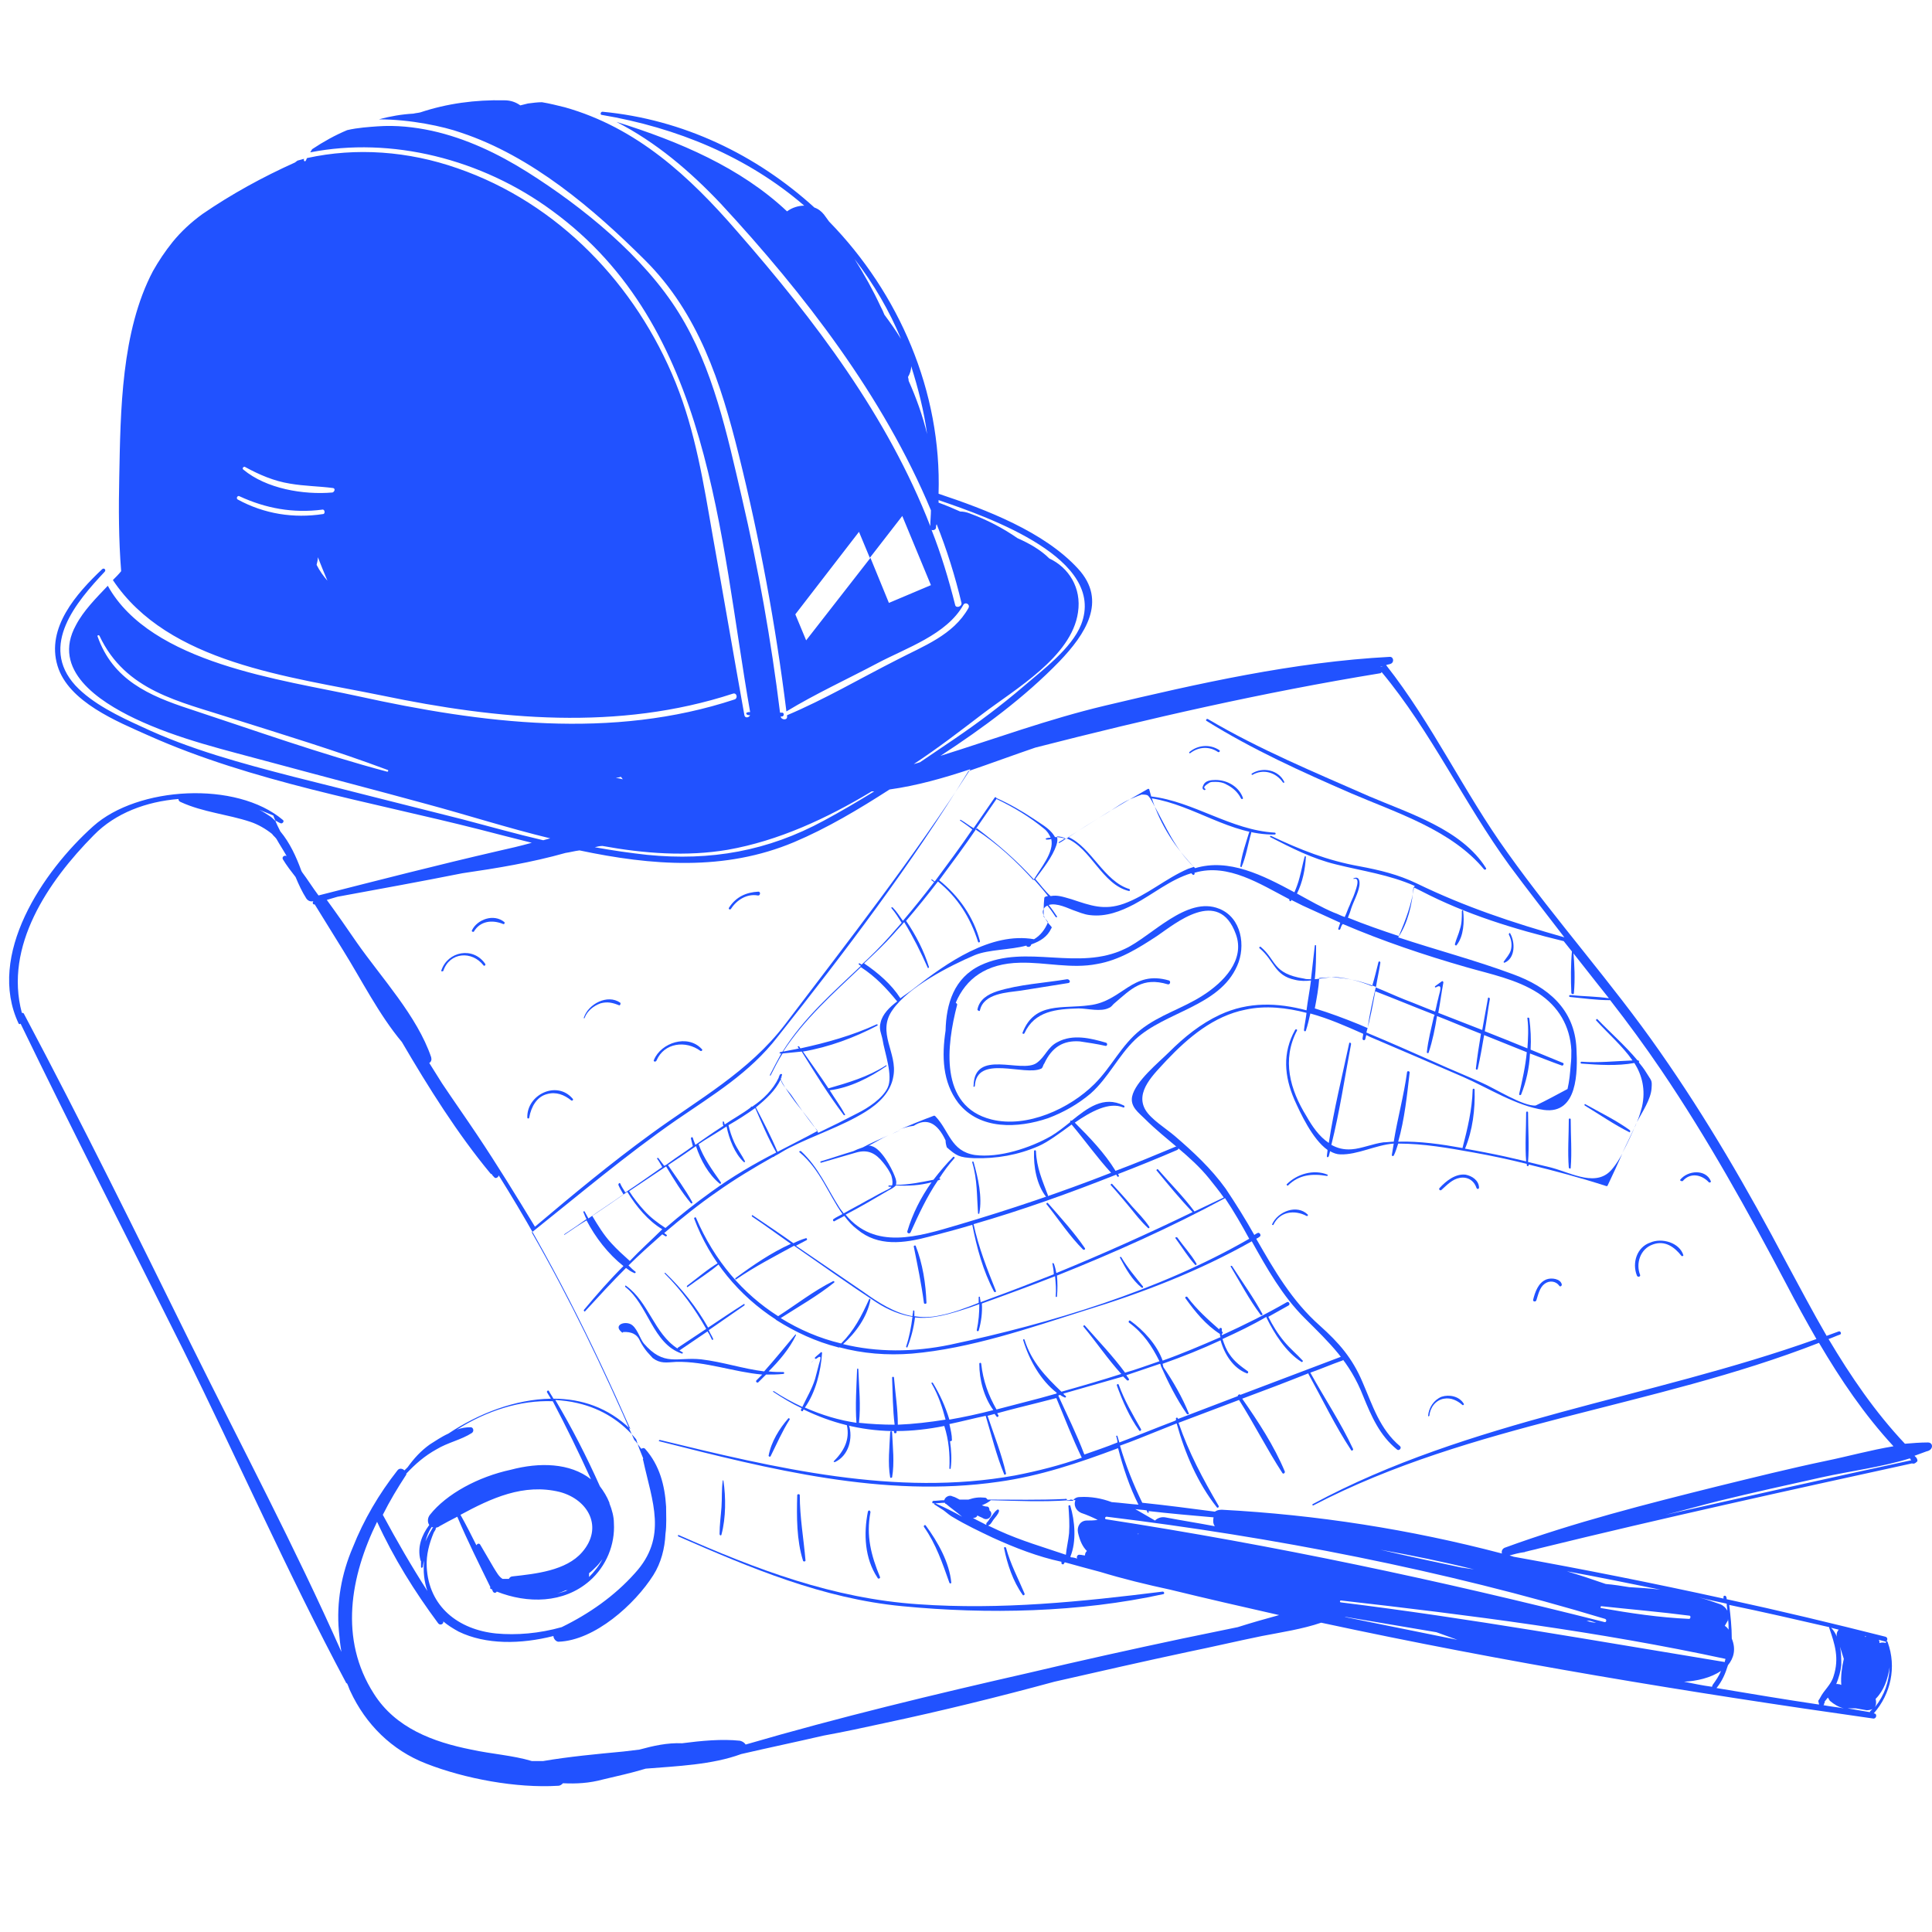 <svg width="370" height="370" viewBox="0 0 370 370" fill="none" xmlns="http://www.w3.org/2000/svg">
<g clip-path="url(#clip0_13390_37415)">
<path d="M262.284 152.531C251.799 147.913 241.192 143.538 231.317 137.705C231.073 137.583 230.829 137.948 231.073 138.069C239.851 143.538 249.239 147.792 258.748 151.924C267.526 155.691 278.011 158.973 284.229 166.507C284.351 166.629 284.717 166.507 284.595 166.264C279.962 158.851 269.965 155.813 262.284 152.531Z" fill="#2152FF"/>
<path d="M183.525 211.23C187.67 216.456 194.985 216.092 200.715 214.147C203.641 213.053 206.446 211.473 208.884 209.407C212.298 206.369 214.126 202.237 217.418 199.077C223.148 193.73 233.511 192.758 236.925 184.98C238.632 181.212 237.778 175.743 233.511 174.042C227.293 171.49 220.466 179.389 215.468 181.698C206.446 186.073 196.57 180.726 187.792 184.858C182.672 187.289 181.209 192.271 181.087 197.376C180.355 202.237 180.477 207.22 183.525 211.23ZM195.351 184.372C200.228 184.25 205.226 185.587 210.103 184.615C214.37 183.886 218.028 181.577 221.563 179.268C224.977 176.959 233.389 169.788 236.681 178.903C238.51 183.886 234.243 188.139 230.463 190.57C226.562 193.122 222.051 194.337 218.394 197.254C214.736 200.171 212.907 204.303 209.615 207.584C204.861 212.324 196.692 216.092 189.865 214.39C179.746 211.838 181.331 200.049 183.281 192.515C183.403 192.271 183.159 192.15 183.037 192.028C184.988 187.41 188.889 184.493 195.351 184.372Z" fill="#2152FF"/>
<path d="M161.336 232.498C160.726 232.862 160.117 233.105 159.629 233.47C159.385 233.592 159.629 234.078 159.873 233.835C160.483 233.47 161.092 233.227 161.702 232.862C162.433 233.835 163.165 234.685 164.14 235.415C168.163 238.817 173.162 238.088 177.795 236.873C180.599 236.144 183.403 235.415 186.207 234.564C187.061 238.939 188.28 243.436 190.352 247.325C190.474 247.568 190.84 247.446 190.718 247.203C189.011 242.949 187.426 238.939 186.451 234.442C195.717 231.769 204.861 228.487 213.761 224.963C213.882 225.084 213.882 225.206 214.004 225.327C214.126 225.449 214.37 225.327 214.248 225.084C214.248 224.963 214.126 224.963 214.126 224.841C217.906 223.383 221.807 221.803 225.465 220.223C225.952 219.98 225.587 219.372 225.099 219.616C221.319 221.195 217.54 222.775 213.639 224.234C211.566 220.831 208.64 217.793 205.836 214.997C209.006 212.81 212.419 210.987 215.102 212.081C215.345 212.202 215.467 211.838 215.224 211.716C211.322 209.772 208.274 212.202 205.226 214.633C205.104 214.511 204.861 214.633 204.982 214.876C203.763 215.848 202.544 216.82 201.325 217.549C197.302 219.859 191.328 221.803 186.695 221.195C182.062 220.466 181.818 216.577 179.136 213.782C179.014 213.661 178.892 213.661 178.892 213.661C176.576 214.511 174.259 215.483 171.943 216.456C173.04 215.97 174.015 215.727 174.991 215.605C177.429 214.025 179.502 214.997 181.087 218.4C181.087 218.886 181.209 219.372 181.331 219.737C183.159 221.317 183.647 221.682 186.573 221.803C190.84 221.925 194.985 221.195 198.887 219.494C200.593 218.765 202.91 217.063 205.226 215.362C207.787 218.4 210.103 221.682 212.785 224.598C203.154 228.366 193.4 231.647 183.525 234.564C175.722 236.873 167.554 239.425 161.946 232.619C164.75 231.161 167.432 229.581 170.114 228.001C170.846 227.637 171.211 227.394 171.577 227.029C173.894 227.15 176.21 227.029 178.405 226.421C176.332 229.338 174.747 232.498 173.772 235.779C173.65 236.144 174.137 236.387 174.381 236.022C175.966 232.498 177.551 229.095 179.624 226.057C179.746 226.057 179.868 225.935 179.989 225.935C180.111 225.814 180.111 225.692 179.868 225.692C180.721 224.355 181.696 223.018 182.794 221.803C182.915 221.682 182.672 221.438 182.55 221.56C181.209 222.897 179.989 224.355 178.77 225.935C176.332 226.421 174.015 226.907 171.577 226.907C171.699 226.543 171.699 226.057 171.333 225.206C170.724 223.626 168.773 219.98 166.944 219.494C166.7 219.372 166.457 219.372 166.213 219.494C167.432 218.886 168.773 218.036 170.114 217.428C168.529 218.157 166.822 218.886 165.237 219.737C164.506 219.98 163.896 220.223 163.409 220.466C161.336 221.074 159.263 221.803 157.191 222.411C157.069 222.411 157.069 222.775 157.313 222.654C159.507 222.046 161.824 221.317 164.018 220.709C166.213 220.102 167.676 220.831 169.139 222.654C169.748 223.383 170.48 224.477 170.724 225.206C170.968 226.057 170.968 226.664 170.846 227.029C170.602 227.029 170.358 227.029 170.236 227.029C170.114 227.029 170.114 227.272 170.236 227.272C170.358 227.272 170.602 227.272 170.724 227.272C170.358 227.758 169.748 227.88 168.895 228.366C167.92 228.852 166.944 229.46 165.969 229.946C164.506 230.796 163.043 231.526 161.58 232.376C161.336 232.012 161.092 231.769 160.848 231.404C158.41 227.637 156.825 223.626 153.411 220.466C153.168 220.345 152.924 220.588 153.168 220.709C157.069 223.991 158.654 228.73 161.336 232.498Z" fill="#2152FF"/>
<path d="M172.796 307.605C189.133 309.185 206.689 308.82 222.782 305.296C223.026 305.296 223.026 304.81 222.661 304.81C207.055 306.754 191.693 308.334 175.966 307.24C159.507 306.146 144.877 300.556 130.003 293.993C129.881 293.872 129.759 294.115 129.881 294.236C143.78 300.313 157.557 306.146 172.796 307.605Z" fill="#2152FF"/>
<path d="M280.693 224.964C278.743 224.72 276.914 226.179 275.695 227.516C275.451 227.759 275.816 228.123 276.06 227.88C277.158 226.908 278.133 225.814 279.596 225.571C281.059 225.328 282.278 226.057 282.766 227.516C282.888 227.759 283.132 227.759 283.253 227.516C283.253 226.057 281.912 225.207 280.693 224.964Z" fill="#2152FF"/>
<path d="M296.177 245.016C294.592 245.623 293.982 247.446 293.617 248.905C293.495 249.269 294.104 249.391 294.226 249.026C294.592 247.932 294.836 246.596 295.811 245.866C296.786 245.137 298.006 245.38 298.615 246.231C298.737 246.474 299.103 246.353 299.103 245.988C298.859 244.894 297.152 244.651 296.177 245.016Z" fill="#2152FF"/>
<path d="M313.489 244.286C313.611 244.651 314.22 244.53 314.099 244.165C313.245 241.977 314.099 239.182 316.537 238.331C318.853 237.481 320.682 238.818 322.023 240.519C322.145 240.641 322.389 240.519 322.389 240.397C321.657 237.967 318.244 236.995 316.049 237.967C313.489 238.818 312.514 241.856 313.489 244.286Z" fill="#2152FF"/>
<path d="M322.267 226.178C323.73 224.477 325.925 224.963 327.266 226.421C327.388 226.543 327.753 226.421 327.632 226.178C326.656 223.869 323.242 224.112 321.779 225.935C321.658 226.057 322.023 226.3 322.267 226.178Z" fill="#2152FF"/>
<path d="M186.695 207.949C187.061 201.872 196.204 206.126 199.374 204.668C199.74 204.546 199.74 203.938 199.984 203.695C201.447 200.536 203.641 199.199 206.811 199.442C208.396 199.685 210.103 199.928 211.688 200.293C212.054 200.414 212.176 199.806 211.81 199.685C208.884 198.834 205.47 197.983 202.544 199.563C200.593 200.536 200.228 202.359 198.521 203.574C195.595 205.64 186.573 200.779 186.451 207.949C186.329 208.192 186.695 208.192 186.695 207.949Z" fill="#2152FF"/>
<path d="M195.839 197.741C195.717 197.984 196.083 198.105 196.204 197.862C198.155 193.609 202.3 193.244 206.567 193.122C208.274 193.122 210.835 193.852 212.42 193.001C212.785 192.879 213.029 192.515 213.273 192.272C216.687 189.355 218.759 187.046 223.636 188.504C224.124 188.626 224.245 187.897 223.88 187.775C216.809 185.709 214.98 191.786 208.64 192.515C203.52 193.244 198.155 191.786 195.839 197.741Z" fill="#2152FF"/>
<path d="M187.67 193.487C188.402 190.205 192.913 190.084 195.473 189.719C198.521 189.233 201.569 188.747 204.617 188.261C205.105 188.139 204.861 187.532 204.373 187.532C199.984 188.261 195.229 188.504 190.962 189.841C189.133 190.448 187.548 191.421 187.183 193.365C187.305 193.608 187.67 193.73 187.67 193.487Z" fill="#2152FF"/>
<path d="M130.613 259.235C130.735 259.235 130.857 258.992 130.735 258.992C130.491 258.871 130.369 258.749 130.125 258.627C131.954 257.412 133.661 256.197 135.49 254.982C135.855 255.468 136.099 256.075 136.343 256.561C136.465 256.683 136.587 256.561 136.587 256.44C136.343 255.832 135.977 255.346 135.733 254.738C138.05 253.159 140.244 251.579 142.561 249.999C142.683 249.877 142.561 249.634 142.439 249.756C140.123 251.214 137.806 252.794 135.612 254.252C133.417 250.363 130.613 246.839 127.443 243.801C127.321 243.679 127.199 243.801 127.321 243.922C130.491 247.082 133.051 250.606 135.246 254.495C133.417 255.711 131.588 256.926 129.76 258.141C129.76 258.141 129.76 258.141 129.76 258.263C125.249 255.346 124.273 249.391 119.884 246.231C119.762 246.11 119.64 246.353 119.762 246.474C124.151 249.877 125.005 257.412 130.613 259.235Z" fill="#2152FF"/>
<path d="M131.71 246.474C133.661 245.016 135.855 243.679 137.684 242.099C137.806 241.978 137.684 241.856 137.562 241.856C135.49 243.071 133.539 244.773 131.588 246.231C131.466 246.353 131.588 246.596 131.71 246.474Z" fill="#2152FF"/>
<path d="M119.274 255.103C120.981 254.981 122.079 255.589 122.566 256.804C122.932 257.533 123.42 258.263 123.907 258.87C124.151 259.113 124.761 259.842 125.005 260.086C126.468 261.179 127.565 260.936 129.516 260.815C135.124 260.693 140.488 262.759 145.974 263.245C145.609 263.61 145.243 263.975 144.877 264.339C144.633 264.582 144.999 264.947 145.243 264.704C145.731 264.218 146.218 263.732 146.706 263.245C147.803 263.245 148.9 263.245 149.998 263.124C150.242 263.124 150.242 262.759 149.998 262.759C149.022 262.759 148.169 262.759 147.194 262.638C149.266 260.572 151.217 258.263 152.436 255.71C152.436 255.589 152.314 255.467 152.314 255.589C150.363 257.898 148.413 260.329 146.34 262.638C142.317 262.152 138.416 260.815 134.27 260.329C129.637 259.843 127.199 261.787 123.298 257.29C122.566 256.44 121.957 254.009 120.616 253.523C119.274 253.037 117.568 253.887 119.031 255.103C119.274 255.346 119.396 255.103 119.274 255.103Z" fill="#2152FF"/>
<path d="M155.972 260.45C156.094 260.328 155.972 260.328 155.972 260.45C155.728 260.571 155.606 260.815 155.362 260.936C155.606 260.693 155.85 260.571 155.972 260.45Z" fill="#2152FF"/>
<path d="M241.436 251.822C241.558 251.944 241.802 251.822 241.802 251.701C240.095 248.541 237.9 245.503 235.95 242.464C235.828 242.343 235.584 242.464 235.706 242.586C237.534 245.624 239.241 248.905 241.436 251.822Z" fill="#2152FF"/>
<path d="M214.248 265.19C214.126 264.947 213.882 265.068 213.882 265.311C214.98 268.35 216.321 271.388 218.15 273.94C218.271 274.183 218.637 273.94 218.515 273.697C216.93 270.902 215.345 268.228 214.248 265.19Z" fill="#2152FF"/>
<path d="M159.873 280.016C162.555 278.801 163.409 275.398 162.555 272.846C162.433 272.603 162.189 272.725 162.189 272.968C162.799 275.763 161.58 277.95 159.629 279.895C159.629 279.895 159.751 280.016 159.873 280.016Z" fill="#2152FF"/>
<path d="M147.559 278.923C148.779 276.492 149.754 274.183 151.217 271.874C151.339 271.753 151.095 271.51 150.973 271.631C149.266 273.576 147.681 276.128 147.194 278.801C147.194 278.923 147.437 279.045 147.559 278.923Z" fill="#2152FF"/>
<path d="M138.172 293.872C139.025 290.712 139.025 286.701 138.538 283.542C138.538 283.42 138.416 283.542 138.416 283.542C138.172 285.243 138.294 286.945 138.172 288.646C138.05 290.347 137.806 292.049 137.806 293.75C137.806 294.115 138.172 294.115 138.172 293.872Z" fill="#2152FF"/>
<path d="M154.265 298.854C153.899 294.601 153.168 290.59 153.168 286.337C153.168 286.094 152.68 286.094 152.68 286.337C152.558 290.469 152.558 294.965 153.777 298.854C153.777 299.097 154.265 299.097 154.265 298.854Z" fill="#2152FF"/>
<path d="M168.529 302.014C166.822 297.882 165.847 294.114 166.701 289.617C166.701 289.253 166.335 289.131 166.213 289.496C165.359 293.75 165.603 298.489 168.042 302.135C168.164 302.5 168.651 302.257 168.529 302.014Z" fill="#2152FF"/>
<path d="M181.818 303.108C181.94 303.351 182.184 303.23 182.184 303.108C181.818 299.219 179.624 295.33 177.307 292.17C177.185 291.927 176.82 292.17 176.942 292.413C179.258 295.695 180.477 299.341 181.818 303.108Z" fill="#2152FF"/>
<path d="M196.204 305.174C194.985 302.257 193.522 299.583 192.669 296.424C192.547 296.181 192.181 296.302 192.303 296.545C192.913 299.583 194.01 302.865 195.839 305.417C195.961 305.66 196.326 305.417 196.204 305.174Z" fill="#2152FF"/>
<path d="M218.637 246.596C218.759 246.717 219.003 246.596 218.881 246.353C217.418 244.53 215.955 242.828 214.736 240.762C214.614 240.641 214.37 240.762 214.492 240.884C215.589 242.95 216.809 245.138 218.637 246.596Z" fill="#2152FF"/>
<path d="M228.878 242.221C229 242.343 229.244 242.221 229.122 241.978C228.147 240.277 226.684 238.697 225.465 236.995C225.343 236.874 224.977 236.995 225.099 237.117C226.44 238.94 227.537 240.763 228.878 242.221Z" fill="#2152FF"/>
<path d="M174.991 238.697C175.722 242.343 176.454 245.867 176.942 249.513C176.942 249.756 177.429 249.756 177.429 249.513C177.307 245.867 176.698 241.978 175.357 238.575C175.235 238.454 174.991 238.575 174.991 238.697Z" fill="#2152FF"/>
<path d="M200.715 230.433C200.593 230.19 200.228 230.554 200.472 230.676C202.788 233.593 204.861 236.752 207.421 239.305C207.543 239.426 207.909 239.305 207.787 239.062C205.714 236.023 203.154 233.228 200.715 230.433Z" fill="#2152FF"/>
<path d="M216.808 231.041C215.589 229.582 214.37 228.245 213.029 226.787C212.907 226.544 212.541 226.908 212.785 227.03C214.004 228.367 215.102 229.704 216.321 231.162C217.418 232.499 218.515 233.957 219.856 235.173C219.978 235.294 220.222 235.173 220.1 234.929C219.125 233.471 217.906 232.256 216.808 231.041Z" fill="#2152FF"/>
<path d="M170.724 217.185C171.333 216.942 171.821 216.699 172.431 216.456C171.821 216.699 171.211 216.942 170.724 217.185Z" fill="#2152FF"/>
<path d="M200.715 228.974C199.618 226.057 198.521 223.627 198.399 220.467C198.399 220.224 198.033 220.224 198.033 220.467C197.911 223.383 198.521 226.908 200.35 229.217C200.472 229.339 200.715 229.095 200.715 228.974Z" fill="#2152FF"/>
<path d="M187.548 232.377C188.158 229.217 187.305 225.571 186.451 222.533C186.451 222.411 186.085 222.411 186.207 222.654C187.183 225.935 187.061 228.974 187.305 232.377C187.305 232.498 187.548 232.498 187.548 232.377Z" fill="#2152FF"/>
<path d="M313.245 215.484C312.392 217.307 311.538 219.008 310.685 220.831C311.66 219.008 312.636 216.942 313.367 215.119C313.367 215.241 313.245 215.362 313.245 215.484Z" fill="#2152FF"/>
<path d="M282.156 220.71C285.57 221.318 288.984 222.047 292.397 222.898C292.397 223.019 292.397 223.019 292.397 223.141C292.397 223.384 292.763 223.384 292.763 223.141V223.019C297.762 224.235 302.76 225.572 307.637 227.151C307.759 227.151 307.881 227.151 307.881 227.03C308.856 224.964 309.832 222.898 310.685 220.953C310.075 222.047 309.466 223.019 308.856 223.749C305.93 227.516 301.175 224.721 297.152 223.627C295.689 223.262 294.104 222.898 292.641 222.533C292.885 219.373 292.641 216.214 292.641 213.054C292.641 212.811 292.275 212.811 292.275 213.054C292.275 216.092 292.032 219.373 292.275 222.412C289.715 221.804 287.033 221.196 284.473 220.71C283.254 220.467 281.912 220.224 280.571 219.981C282.034 216.457 282.522 212.446 282.4 208.679C282.4 208.436 282.034 208.436 282.034 208.679C281.912 212.568 281.059 216.092 280.084 219.86C276.06 219.13 271.915 218.523 267.77 218.644C268.989 214.391 269.477 209.651 269.965 205.397C269.965 205.154 269.599 205.033 269.477 205.276C268.867 209.773 267.648 214.148 266.917 218.644C266.307 218.644 265.575 218.766 264.966 218.766C263.015 219.009 260.699 219.981 258.87 220.103C257.285 220.224 256.066 219.86 254.969 219.252C256.554 212.932 257.529 206.37 258.748 199.929C258.748 199.685 258.382 199.564 258.382 199.807C257.041 206.127 255.456 212.446 254.481 218.887C252.652 217.672 251.311 215.728 250.214 213.783C247.044 208.679 245.459 202.967 248.385 197.376C248.507 197.133 248.141 197.012 248.019 197.255C245.581 201.63 245.947 206.127 247.897 210.623C248.995 213.054 251.311 218.158 254.237 220.224C254.237 220.589 254.115 221.075 254.115 221.439C254.115 221.683 254.359 221.683 254.481 221.439C254.603 221.075 254.603 220.832 254.725 220.467C255.334 220.832 256.066 221.075 256.676 221.075C259.967 221.196 263.503 219.252 266.917 219.009C266.795 219.738 266.673 220.467 266.551 221.196C266.551 221.44 266.795 221.439 266.917 221.318C267.282 220.589 267.526 219.738 267.77 219.009C272.647 219.009 277.401 219.86 282.156 220.71Z" fill="#2152FF"/>
<path d="M315.196 205.275C314.83 204.667 314.343 204.059 313.855 203.452C313.977 203.33 313.855 203.087 313.733 203.087H313.611C311.295 200.292 308.247 197.618 305.93 195.188C305.808 195.066 305.564 195.309 305.686 195.431C308.003 197.983 310.807 200.414 312.636 203.087C309.344 203.209 306.174 203.573 302.882 203.33C302.638 203.33 302.638 203.695 302.882 203.695C306.174 203.938 309.71 204.181 313.001 203.573C314.464 205.882 315.196 208.678 314.464 211.959C314.221 212.81 313.977 213.782 313.489 214.876C314.464 213.053 316.171 210.501 316.293 208.435C316.415 206.733 316.293 207.098 315.196 205.275Z" fill="#2152FF"/>
<path d="M300.81 223.627C301.053 220.588 300.81 217.55 300.81 214.39C300.81 214.147 300.444 214.147 300.444 214.39C300.444 217.428 300.2 220.588 300.444 223.627C300.566 223.87 300.81 223.87 300.81 223.627Z" fill="#2152FF"/>
<path d="M312.148 216.456C309.466 214.512 306.418 213.053 303.614 211.473C303.492 211.352 303.37 211.595 303.492 211.716C306.296 213.418 309.1 215.362 312.026 216.821C312.148 216.942 312.27 216.699 312.148 216.456Z" fill="#2152FF"/>
<path d="M239.241 159.337C238.632 161.403 237.778 163.712 237.534 165.9C237.534 166.021 237.778 166.143 237.778 166.021C238.632 164.077 238.997 161.646 239.607 159.58C239.729 159.215 239.363 159.094 239.241 159.337Z" fill="#2152FF"/>
<path d="M279.962 174.528C279.962 175.744 279.962 176.837 279.596 177.931C279.352 178.903 278.865 179.876 278.621 180.848C278.621 180.97 278.865 181.213 278.986 180.969C280.328 179.268 280.449 176.473 280.206 174.407C280.206 174.285 279.962 174.285 279.962 174.528Z" fill="#2152FF"/>
<path d="M288.984 179.025C289.471 179.997 289.593 180.97 289.349 181.942C289.106 182.793 288.496 183.4 288.008 184.129C287.886 184.251 288.008 184.373 288.13 184.373C290.203 183.522 290.203 180.484 289.228 178.782C289.228 178.539 288.862 178.782 288.984 179.025Z" fill="#2152FF"/>
<path d="M301.419 190.205C301.663 187.531 301.541 184.736 301.297 182.062C301.297 181.941 301.053 181.941 301.053 182.062C300.81 184.736 300.81 187.531 300.932 190.205C301.053 190.448 301.419 190.448 301.419 190.205Z" fill="#2152FF"/>
<path d="M243.63 234.443C243.508 234.564 243.874 234.686 243.874 234.564C245.093 232.012 247.897 231.648 250.214 232.863C250.336 232.984 250.58 232.741 250.458 232.62C248.385 230.554 244.728 232.012 243.63 234.443Z" fill="#2152FF"/>
<path d="M104.766 209.529C106.473 209.042 108.058 209.65 109.399 210.744C109.643 210.865 109.887 210.622 109.643 210.379C106.595 206.855 100.865 209.65 100.987 214.025C100.987 214.268 101.353 214.268 101.353 214.025C101.718 211.959 102.816 210.015 104.766 209.529Z" fill="#2152FF"/>
<path d="M125.736 203.087C127.199 199.684 131.344 199.198 134.149 201.264C134.392 201.386 134.636 201.021 134.392 200.9C131.71 197.983 126.59 199.684 125.249 202.966C125.005 203.33 125.614 203.452 125.736 203.087Z" fill="#2152FF"/>
<path d="M111.96 194.945C112.447 193.609 113.666 192.636 115.008 192.15C116.349 191.786 117.324 192.029 118.543 192.515C118.787 192.636 118.909 192.15 118.787 192.029C116.349 190.327 112.691 192.272 111.838 194.824C111.716 195.067 111.96 195.067 111.96 194.945Z" fill="#2152FF"/>
<path d="M140.001 174.042C141.098 172.34 143.048 171.125 145.121 171.49C145.609 171.611 145.731 170.761 145.243 170.761C142.927 170.882 140.976 171.733 139.635 173.799C139.391 174.163 139.879 174.285 140.001 174.042Z" fill="#2152FF"/>
<path d="M246.435 226.786C246.313 226.908 246.556 227.151 246.678 227.029C248.751 224.963 251.311 224.72 254.115 225.206C254.237 225.206 254.359 225.085 254.237 224.963C251.555 223.869 248.385 224.842 246.435 226.786Z" fill="#2152FF"/>
<path d="M276.06 267.499C274.597 268.106 273.622 269.565 273.5 271.145C273.5 271.266 273.622 271.266 273.744 271.145C273.866 269.565 274.963 268.106 276.548 267.863C277.889 267.62 279.108 268.228 280.084 269.079C280.206 269.2 280.449 268.957 280.327 268.836C279.474 267.377 277.523 267.013 276.06 267.499Z" fill="#2152FF"/>
<path d="M232.78 149.372C231.926 149.372 230.829 149.493 230.463 150.344C230.219 150.83 230.219 151.195 230.707 151.316C230.829 151.316 230.951 151.073 230.829 151.073C230.097 150.708 231.56 149.979 231.682 149.858C231.926 149.736 232.414 149.736 232.78 149.736C233.511 149.736 234.243 149.858 234.852 150.222C236.071 150.83 237.047 151.681 237.656 152.896C237.778 153.139 238.144 153.018 238.022 152.774C237.291 150.708 235.096 149.372 232.78 149.372Z" fill="#2152FF"/>
<path d="M239.729 148.156C239.607 148.277 239.729 148.399 239.851 148.399C241.923 147.183 244.362 147.913 245.703 149.857C245.825 149.979 246.069 149.857 245.947 149.735C244.849 147.426 241.802 146.819 239.729 148.156Z" fill="#2152FF"/>
<path d="M233.267 144.024C233.511 144.146 233.755 143.781 233.511 143.66C231.682 142.444 229.366 142.687 227.781 144.024C227.659 144.146 227.781 144.267 227.903 144.267C229.61 142.93 231.682 142.93 233.267 144.024Z" fill="#2152FF"/>
<path d="M84.528 185.83C84.406 186.073 84.772 186.073 84.894 185.951C86.113 182.306 90.38 182.062 92.575 184.858C92.697 185.101 93.062 184.858 92.94 184.615C90.624 181.212 85.747 182.184 84.528 185.83Z" fill="#2152FF"/>
<path d="M90.38 178.174C90.258 178.417 90.624 178.538 90.746 178.417C91.965 176.351 94.281 176.108 96.354 176.958C96.598 177.08 96.72 176.715 96.598 176.594C94.525 174.892 91.356 176.108 90.38 178.174Z" fill="#2152FF"/>
<path d="M369.205 276.249C367.742 276.249 366.279 276.371 364.816 276.492C359.086 270.416 354.453 263.61 350.186 256.44C350.918 256.196 351.649 255.832 352.381 255.589C352.746 255.467 352.503 254.86 352.137 254.981C351.405 255.224 350.552 255.589 349.82 255.832C347.138 251.214 344.578 246.352 342.018 241.613C334.703 227.758 326.9 214.268 317.878 201.386C308.734 188.261 298.006 176.351 288.74 163.347C280.328 151.68 274.354 138.676 265.454 127.374C265.697 127.252 266.063 127.252 266.307 127.131C267.039 126.888 266.917 125.794 266.185 125.794C247.776 126.766 229.488 130.898 211.566 135.152C200.837 137.704 190.596 141.471 180.111 144.753C188.28 139.405 196.205 133.572 202.91 126.645C207.787 121.54 212.176 115.099 206.446 108.901C199.984 101.852 188.889 97.599 179.746 94.56C180.355 74.994 172.187 56.157 158.776 42.424C158.41 41.938 158.166 41.573 157.801 41.087C157.313 40.479 156.703 39.993 155.972 39.75C144.877 29.663 130.857 22.857 115.373 21.399C115.007 21.399 114.886 22.006 115.251 22.006C129.638 24.437 143.17 30.027 154.021 39.385C152.924 39.385 151.705 39.75 150.729 40.479C141.829 32.093 130.125 27.111 118.055 23.343C125.614 27.232 132.076 32.701 138.05 39.021C154.021 56.278 169.139 75.845 178.283 97.72C178.283 98.692 178.161 99.786 178.161 100.758C169.992 79.734 156.094 61.382 141.22 44.368C132.076 33.795 121.957 24.437 108.18 20.548C106.717 20.183 105.254 19.819 103.791 19.576C102.938 19.576 102.084 19.697 101.109 19.819C100.621 19.94 100.134 20.062 99.646 20.183C98.793 19.576 97.817 19.211 96.598 19.211C90.99 19.09 85.625 19.819 80.505 21.52C80.017 21.642 79.651 21.642 79.164 21.763C76.969 21.885 74.775 22.25 72.58 22.857C78.554 22.857 84.894 24.194 88.308 25.409C101.84 29.906 113.666 39.993 123.542 49.837C133.783 60.046 138.05 73.293 141.464 87.025C145.487 103.189 148.535 119.596 150.607 136.245C156.216 132.843 162.311 130.047 168.042 127.009C173.528 124.092 181.331 121.54 184.5 115.828C184.866 115.221 185.842 115.707 185.476 116.436C182.55 121.662 176.82 123.728 171.699 126.401C164.75 129.926 157.922 133.936 150.729 136.975C150.729 137.096 150.729 137.218 150.729 137.218C150.851 137.947 149.632 137.947 149.51 137.218C149.632 137.218 149.632 137.218 149.754 137.218C150.12 137.218 150.242 136.61 149.876 136.489C149.754 136.489 149.632 136.489 149.388 136.489C147.681 122.634 145.243 108.901 142.073 95.29C139.269 83.258 136.587 70.497 130.003 59.924C123.298 49.108 111.594 39.628 100.987 32.944C95.379 29.42 89.283 26.503 82.699 25.045C79.286 24.316 75.872 23.951 72.336 24.194C70.751 24.316 68.557 24.437 66.484 24.923C64.168 25.895 61.973 27.111 59.779 28.569C59.657 28.812 59.535 28.934 59.413 29.177C74.897 26.139 92.209 30.392 105.742 40.358C136.221 62.598 137.684 102.338 143.658 136.367C143.414 136.367 143.17 136.367 143.048 136.489C142.805 136.489 142.927 136.732 143.048 136.853C143.292 136.975 143.536 136.975 143.658 136.975C143.414 137.461 142.683 137.582 142.561 136.975C140.488 125.429 138.538 114.005 136.465 102.46C134.758 92.616 133.173 82.65 129.394 73.293C121.835 54.577 106.961 38.899 87.576 32.215C78.188 28.934 68.191 28.204 58.804 30.27C58.682 30.392 58.682 30.635 58.56 30.757C58.438 31 58.194 30.878 58.194 30.635C58.194 30.514 58.194 30.392 58.316 30.392C57.828 30.514 57.462 30.635 56.975 30.757C56.853 30.878 56.609 31 56.487 31.121C50.269 33.916 44.295 37.198 38.809 40.965C36.615 42.545 34.664 44.368 33.079 46.313C31.616 48.136 30.397 49.959 29.299 51.903C23.204 63.449 23.082 78.761 22.838 91.401C22.716 97.234 22.716 103.311 23.204 109.387C22.716 109.995 22.228 110.481 21.619 111.089C32.226 127.009 55.39 129.561 73.19 133.207C95.379 137.825 118.421 140.013 140.366 132.843C141.098 132.6 141.342 133.693 140.732 133.936C117.202 141.714 92.331 138.555 68.557 133.329C54.171 130.169 28.934 127.131 20.643 112.182C18.449 114.491 16.011 116.922 14.547 119.717C9.793 128.346 18.937 134.301 25.764 137.582C34.176 141.593 43.32 143.659 52.22 146.089C62.095 148.763 71.971 151.315 81.724 153.989C89.405 156.055 97.329 158.607 105.376 160.552C104.888 160.673 104.523 160.795 104.035 160.916C98.793 159.701 93.672 158.243 88.551 156.906C77.823 154.232 66.972 151.437 56.243 148.763C46.368 146.211 36.371 143.537 27.105 139.162C22.838 137.218 17.717 134.787 14.426 131.263C7.476 123.606 14.669 115.221 20.034 109.509C20.4 109.144 19.912 108.658 19.546 109.023C14.669 113.641 8.817 120.203 11.012 127.495C13.085 134.423 22.472 138.19 28.446 140.864C48.319 149.735 70.751 153.503 91.843 158.85C95.135 159.701 98.427 160.552 101.84 161.402C99.646 162.01 97.573 162.496 95.379 162.982C83.797 165.656 72.458 168.573 60.998 171.489C59.901 170.031 58.925 168.451 57.828 166.993C57.828 166.871 57.706 166.871 57.706 166.75C56.731 164.076 55.512 161.402 53.683 159.215C53.317 158.486 52.952 157.756 52.708 157.149C53.073 157.27 53.317 157.513 53.683 157.635C54.049 157.878 54.536 157.27 54.171 157.027C45.271 149.492 26.373 150.586 17.839 158.243C8.208 166.871 -2.643 182.913 3.575 196.039C3.697 196.16 3.819 196.16 3.941 196.039C14.06 216.942 24.667 237.602 35.03 258.384C45.515 279.53 55.146 301.406 66.24 322.188C66.24 322.309 66.362 322.309 66.484 322.431C66.728 322.917 66.85 323.403 67.094 323.889C70.02 330.209 75.019 335.192 81.602 337.744C89.039 340.66 98.914 342.483 106.839 341.997C107.327 341.997 107.571 341.754 107.814 341.511C110.375 341.633 112.813 341.511 115.495 340.782C118.055 340.174 120.86 339.567 123.664 338.716C129.638 338.23 136.343 337.987 141.951 335.921C147.194 334.705 152.436 333.612 157.679 332.396C161.702 331.667 165.603 330.816 169.505 329.966C180.355 327.657 191.206 324.983 201.935 322.066C210.469 320.122 219.003 318.177 227.537 316.354C232.292 315.382 236.925 314.288 241.68 313.316C245.459 312.587 249.482 311.979 253.018 310.764C288.008 318.299 323.486 324.132 358.72 329.115C359.33 329.237 359.574 328.264 358.964 328.143C358.964 328.143 358.964 328.143 358.842 328.143C362.134 324.375 363.231 319.271 361.525 314.531C361.525 314.41 361.403 314.288 361.281 314.288C361.525 314.045 361.525 313.559 361.037 313.438C350.918 310.885 340.799 308.455 330.679 306.267C330.679 306.146 330.679 305.903 330.558 305.781C330.558 305.538 330.07 305.538 330.07 305.781C330.07 305.903 330.07 306.024 330.07 306.146C316.781 303.229 303.37 300.555 289.837 298.125C289.593 298.003 289.349 298.003 289.106 297.882C289.959 297.639 290.934 297.395 291.788 297.274C291.91 297.274 292.032 297.274 292.154 297.152H292.275C293.129 296.909 293.86 296.788 294.714 296.545C318.488 290.711 342.262 285.485 366.157 280.26C366.523 280.381 366.767 280.26 367.011 280.017C367.255 279.895 367.255 279.652 367.133 279.409C367.133 279.287 367.011 279.287 367.011 279.166C366.889 279.044 366.767 278.923 366.645 278.801C367.377 278.558 368.23 278.194 368.961 277.951C370.303 277.707 370.303 276.249 369.205 276.249ZM45.514 95.654C45.149 95.411 45.515 94.803 45.88 95.046C50.879 97.356 56.121 98.328 61.73 97.599C62.217 97.477 62.339 98.449 61.852 98.449C56.243 99.3 50.635 98.449 45.514 95.654ZM60.632 108.172C60.754 107.686 60.876 107.2 60.876 106.713C61.486 108.293 62.095 109.752 62.705 111.21C61.973 110.359 61.242 109.387 60.632 108.172ZM63.68 94.317C58.072 94.803 51.001 93.588 46.612 89.942C46.246 89.699 46.734 89.213 46.978 89.456C49.66 90.915 52.464 92.13 55.512 92.616C58.316 93.102 60.998 93.102 63.802 93.467C64.29 93.588 64.046 94.196 63.68 94.317ZM289.106 165.777C292.519 170.396 296.055 174.892 299.59 179.51C289.715 176.715 280.571 173.677 271.306 169.18C267.77 167.479 264.234 166.628 260.333 165.899C254.237 164.805 248.995 162.739 243.387 160.066C243.265 160.066 243.143 160.187 243.265 160.309C247.288 162.375 251.311 164.441 255.822 165.534C261.187 166.871 265.941 167.479 270.94 169.666C270.94 169.666 270.94 169.788 270.818 169.788C270.33 173.191 269.233 176.108 267.892 179.267C264.6 178.174 261.43 177.08 258.139 175.743C258.382 175.135 258.626 174.528 258.748 174.042C259.236 172.583 260.089 171.125 260.333 169.666C260.455 168.816 260.333 167.722 259.236 168.208C259.114 168.208 259.236 168.33 259.236 168.33C260.821 167.844 259.358 171.125 259.358 171.246C259.114 171.976 258.748 172.583 258.504 173.312C258.139 174.042 257.895 174.892 257.529 175.622C256.797 175.378 256.188 175.014 255.456 174.771C253.14 173.799 250.824 172.462 248.385 171.125C249.482 168.937 249.97 166.385 250.092 164.076C250.092 163.955 249.848 163.955 249.848 164.076C249.482 165.413 249.239 166.75 248.873 168.087C248.629 169.059 248.263 170.031 247.898 170.882C241.802 167.6 235.34 164.319 228.878 166.264C225.099 162.375 222.295 158.121 220.588 152.895C228.756 154.232 235.706 159.944 244.118 159.822C244.362 159.822 244.362 159.458 244.118 159.458C235.706 158.972 228.635 153.503 220.466 152.531C220.344 152.045 220.222 151.68 220.1 151.194C220.1 151.072 219.978 151.072 219.857 151.072C214.492 154.111 209.25 157.27 204.129 160.673C203.52 160.43 202.788 160.309 202.057 160.309C201.935 160.187 201.935 160.066 201.813 159.944C200.959 158.607 199.131 157.635 197.911 156.784C195.717 155.326 193.4 153.989 190.962 152.895C190.84 152.895 190.84 153.017 190.84 153.017C194.132 154.597 197.18 156.42 199.984 158.729C200.594 159.215 200.959 159.822 201.203 160.43C200.959 160.43 200.715 160.43 200.35 160.552C200.228 160.552 200.228 160.795 200.472 160.795C200.715 160.795 200.959 160.795 201.325 160.673C201.935 163.225 199.252 166.264 197.911 168.573C194.62 164.927 190.962 161.524 186.817 158.85C188.158 156.906 189.499 154.961 190.84 153.017C190.962 152.774 190.596 152.531 190.474 152.774C189.133 154.718 187.792 156.663 186.451 158.607C185.598 158.121 184.866 157.513 184.013 157.027C183.891 156.906 183.769 157.149 183.891 157.149C184.744 157.756 185.476 158.243 186.207 158.85C183.891 162.253 181.453 165.534 179.014 168.816C178.892 168.694 178.648 168.573 178.526 168.451C178.405 168.33 178.283 168.573 178.405 168.573C178.526 168.694 178.77 168.816 178.892 168.937C176.942 171.489 174.991 173.92 172.918 176.351C172.309 175.5 171.699 174.528 170.968 173.799C170.846 173.677 170.602 173.799 170.724 173.92C171.455 174.771 172.065 175.743 172.674 176.715C171.09 178.538 169.505 180.361 167.798 182.063C166.822 183.035 165.969 183.886 164.994 184.736C164.872 184.615 164.75 184.615 164.628 184.493C164.506 184.372 164.384 184.615 164.506 184.736C164.628 184.858 164.75 184.858 164.872 184.979C159.385 190.205 153.899 194.945 149.876 201.386C149.754 201.386 149.51 201.508 149.388 201.508C149.266 201.508 149.266 201.751 149.388 201.751C149.51 201.751 149.51 201.751 149.632 201.751C148.901 203.087 148.169 204.424 147.438 205.883C147.438 206.004 147.559 206.004 147.559 206.004C148.291 204.546 149.022 203.087 149.876 201.751C151.095 201.629 152.314 201.508 153.533 201.386C156.094 205.518 158.654 209.65 161.58 213.539C161.702 213.661 161.946 213.539 161.824 213.418C160.97 211.838 159.873 210.379 158.898 208.799C162.799 208.313 166.579 206.369 169.748 204.181C169.87 204.06 169.748 203.938 169.626 204.06C166.213 206.247 162.433 207.341 158.654 208.435C157.069 206.004 155.362 203.695 153.777 201.386C158.776 200.535 163.653 198.712 168.042 196.403C168.164 196.282 168.042 196.16 167.92 196.16C163.165 198.348 158.288 199.685 153.29 200.778C153.168 200.657 153.168 200.535 153.046 200.414C152.924 200.292 152.68 200.414 152.802 200.535C152.924 200.657 152.924 200.778 153.046 200.778C152.07 201.021 151.095 201.143 149.998 201.386C154.021 195.188 159.507 190.327 164.872 185.222C167.676 187.045 169.748 189.233 171.821 191.785C170.358 192.879 169.017 194.216 168.651 195.796C168.285 197.132 168.773 197.862 169.017 199.077C169.383 201.508 171.09 206.004 169.992 208.313C169.017 210.379 166.213 212.202 164.262 213.175C161.702 214.511 159.264 215.727 156.703 216.942C155.606 215.119 154.265 213.539 152.924 211.838C152.68 211.595 148.901 206.612 149.632 206.369C149.754 206.369 149.754 206.247 149.632 206.247C149.632 206.126 149.754 206.004 149.754 205.883C149.876 205.64 149.51 205.64 149.388 205.761C149.266 205.883 149.266 206.126 149.144 206.247V206.369C148.047 208.678 146.218 210.501 144.024 211.959C143.902 211.838 143.78 211.959 143.78 212.081C142.195 213.296 140.366 214.268 138.781 215.362C138.781 215.241 138.659 214.998 138.659 214.876C138.659 214.754 138.294 214.754 138.416 214.876C138.416 215.119 138.416 215.362 138.538 215.605C138.416 215.727 138.294 215.727 138.172 215.848C136.465 216.942 134.758 218.157 133.173 219.251C133.051 218.886 132.807 218.4 132.686 217.914C132.564 217.671 132.32 217.793 132.32 218.036C132.442 218.522 132.564 219.008 132.686 219.494C131.223 220.588 129.638 221.56 128.175 222.654C127.809 222.897 127.565 223.14 127.199 223.262C126.833 222.776 126.468 222.289 126.102 221.803C125.98 221.682 125.736 221.803 125.858 221.925C126.224 222.411 126.468 222.897 126.833 223.505C124.517 225.085 122.201 226.786 119.762 228.366C119.397 227.758 119.031 227.272 118.787 226.664C118.665 226.421 118.421 226.664 118.421 226.908C118.665 227.515 119.031 228.123 119.397 228.731C117.202 230.31 114.886 231.769 112.691 233.349C112.447 232.863 112.203 232.498 111.96 232.012C111.838 231.89 111.716 232.012 111.716 232.133C111.96 232.62 112.081 233.106 112.325 233.47C110.984 234.442 109.521 235.415 108.058 236.387V236.509C109.521 235.536 110.862 234.564 112.325 233.713C114.032 236.995 116.47 240.154 119.397 242.464C116.714 245.137 114.276 247.932 111.838 250.849C111.716 250.971 111.96 251.335 112.081 251.092C114.642 248.297 117.202 245.502 119.884 242.828C120.372 243.193 120.86 243.557 121.469 243.8C121.591 243.922 121.835 243.679 121.713 243.557C121.225 243.193 120.86 242.828 120.372 242.342C122.444 240.276 124.639 238.331 126.833 236.387C127.077 236.508 127.199 236.63 127.443 236.752C127.565 236.873 127.809 236.63 127.687 236.509C127.565 236.387 127.321 236.265 127.199 236.144C130.491 233.349 133.783 230.675 137.318 228.244C140.732 225.814 144.39 223.626 148.047 221.56C148.169 221.56 148.291 221.56 148.291 221.439C149.266 220.953 150.12 220.345 151.095 219.859C155.85 217.428 161.214 215.727 165.725 212.931C168.285 211.352 170.602 209.164 171.09 206.126C171.943 201.629 167.798 197.74 170.968 193.365C174.016 188.99 181.818 184.979 186.695 182.913C189.377 181.82 193.4 181.941 196.57 181.09C196.57 181.212 196.692 181.333 196.936 181.333H197.058C197.18 181.333 197.302 181.212 197.424 181.09C197.424 180.969 197.424 180.969 197.546 180.847C199.252 180.24 200.594 179.389 201.325 177.809C201.447 177.688 201.447 177.566 201.325 177.444C200.837 176.958 199.496 175.257 199.74 174.406C199.862 173.92 200.228 173.555 200.594 173.434C201.203 174.163 201.691 174.892 202.178 175.622C202.3 175.743 202.544 175.622 202.422 175.5C201.935 174.771 201.447 174.042 200.837 173.312C202.422 172.826 204.739 174.042 205.47 174.285C206.567 174.649 207.543 175.135 208.762 175.257C211.81 175.621 214.614 174.528 217.174 173.191C220.832 171.246 224.124 168.451 228.147 167.236C228.269 167.357 228.269 167.357 228.391 167.479C228.635 167.722 228.878 167.357 228.756 167.114H228.878C235.218 165.291 241.314 169.302 246.922 172.219V172.34C246.922 172.583 247.166 172.705 247.288 172.462C247.288 172.462 247.288 172.462 247.288 172.34C248.019 172.705 248.751 173.069 249.482 173.434C251.921 174.528 254.237 175.622 256.676 176.715C256.554 177.08 256.432 177.444 256.31 177.809C256.188 178.052 256.554 178.174 256.676 177.931C256.797 177.566 256.919 177.201 257.163 176.958C264.844 180.24 272.769 182.913 280.815 185.222C285.448 186.559 290.447 187.532 294.592 190.205C298.493 192.757 300.688 196.525 300.932 201.143C300.932 202.115 300.932 202.966 300.81 203.938C300.688 205.518 300.566 206.976 300.2 208.556C298.127 209.65 296.177 210.744 294.104 211.716C291.788 211.959 286.058 208.313 283.741 207.341C280.815 206.004 277.767 204.789 274.841 203.452C270.452 201.508 266.063 199.563 261.674 197.74C262.406 195.188 262.893 192.514 263.381 189.841C267.16 191.299 270.94 192.879 274.719 194.337C274.719 194.459 274.719 194.58 274.597 194.702C274.11 196.889 273.5 199.199 273.256 201.508C273.256 201.751 273.622 201.751 273.622 201.508C274.354 199.32 274.841 196.889 275.207 194.58C278.011 195.674 280.815 196.889 283.619 197.983C283.254 200.171 282.888 202.48 282.644 204.667C282.644 204.91 283.01 204.91 283.01 204.667C283.497 202.48 283.863 200.414 284.229 198.226C286.911 199.32 289.715 200.414 292.397 201.508C292.154 204.181 291.544 206.855 290.934 209.529C290.934 209.772 291.178 209.772 291.3 209.65C292.275 207.22 292.885 204.546 293.007 201.751C294.958 202.48 297.03 203.331 299.103 204.06C299.347 204.181 299.591 203.695 299.347 203.574C297.274 202.723 295.201 201.872 293.129 201.021C293.251 198.955 293.129 197.011 292.885 195.066C292.885 194.823 292.397 194.823 292.519 195.066C292.763 197.011 292.641 198.955 292.519 200.778C289.837 199.685 287.155 198.591 284.351 197.497C284.717 195.431 284.96 193.365 285.326 191.299C285.326 191.056 284.96 190.934 284.96 191.177C284.595 193.243 284.229 195.188 283.863 197.254C281.059 196.16 278.255 195.066 275.451 193.973C275.817 192.028 276.06 190.084 276.426 188.139C276.426 188.018 276.304 187.896 276.182 187.896C275.695 188.261 275.329 188.504 274.841 188.868C274.719 188.99 274.841 189.111 274.963 189.111C276.548 188.139 275.573 190.327 275.451 191.177C275.207 192.028 275.085 192.879 274.841 193.73C272.891 193 270.94 192.15 268.989 191.421C267.16 190.691 265.332 189.841 263.503 189.111C263.747 187.532 264.113 185.952 264.356 184.372C264.356 184.129 264.113 184.007 263.991 184.25C263.625 185.709 263.259 187.288 262.771 188.868C260.699 188.018 258.504 187.41 256.31 187.167C254.847 187.045 253.262 187.41 251.799 187.532C252.043 185.344 252.043 183.156 252.043 181.09C252.043 180.969 251.799 180.969 251.799 181.09C251.555 183.278 251.311 185.344 251.067 187.532C250.58 187.532 250.092 187.532 249.726 187.41C243.63 186.438 244.484 183.886 241.436 181.333C241.314 181.212 241.07 181.455 241.192 181.577C244.118 184.007 243.996 186.802 248.019 187.653C248.995 187.896 250.092 187.896 251.067 187.775C250.824 189.719 250.458 191.542 250.214 193.487C244.728 192.028 239.119 191.785 233.633 194.337C229.976 196.039 226.806 198.591 223.88 201.508C221.929 203.452 217.418 207.098 216.809 210.015C216.443 211.959 218.028 213.053 219.247 214.268C223.27 218.279 228.025 221.317 231.561 225.692C232.536 226.908 233.511 228.123 234.365 229.338C232.536 230.189 230.585 231.161 228.756 232.012C226.684 229.217 224.124 226.664 221.807 223.991C221.685 223.748 221.319 224.112 221.563 224.234C223.758 226.908 225.952 229.581 228.391 232.133C219.857 236.265 211.2 240.154 202.3 243.8C202.178 243.193 202.057 242.585 201.813 241.977C201.691 241.856 201.447 241.856 201.569 242.099C201.691 242.707 201.813 243.436 201.813 244.043C197.789 245.623 193.766 247.203 189.743 248.662C189.133 248.905 188.402 249.148 187.792 249.391C187.792 249.026 187.67 248.783 187.67 248.419C187.67 248.297 187.426 248.297 187.426 248.419C187.426 248.783 187.426 249.148 187.426 249.512C184.988 250.485 182.428 251.457 179.868 251.943C178.161 252.308 176.576 252.308 175.113 252.064C175.113 251.7 175.113 251.457 175.113 251.092C175.113 250.971 174.869 250.849 174.869 251.092C174.869 251.457 174.747 251.7 174.747 252.064C171.333 251.457 168.285 249.512 165.237 247.325C160.97 244.408 156.703 241.491 152.436 238.575C153.168 238.21 153.777 237.845 154.509 237.481C154.631 237.359 154.509 237.116 154.387 237.116C153.533 237.359 152.68 237.724 151.948 238.088C149.388 236.265 146.828 234.564 144.146 232.741C144.024 232.62 143.902 232.863 144.024 232.984C146.584 234.686 149.022 236.508 151.461 238.21C147.681 239.911 144.146 242.342 140.854 244.773C140.732 244.894 140.854 245.137 140.976 245.016C144.512 242.585 148.291 240.641 152.07 238.575C157.313 242.22 162.433 245.866 167.798 249.391C170.236 250.971 172.553 251.821 174.747 252.186C174.503 254.13 174.137 256.075 173.528 257.898C173.528 258.019 173.772 258.141 173.772 258.019C174.503 256.197 174.991 254.252 175.235 252.308C178.526 252.672 181.818 251.7 185.842 250.363C186.451 250.12 186.939 249.998 187.548 249.755C187.548 251.457 187.426 253.037 187.061 254.738C187.061 254.981 187.305 254.981 187.426 254.86C187.914 253.158 188.158 251.335 188.036 249.634C192.791 247.932 197.424 246.231 202.057 244.408C202.178 245.745 202.3 246.96 202.178 248.297C202.178 248.419 202.422 248.419 202.422 248.297C202.544 246.96 202.544 245.623 202.422 244.286C213.395 239.911 224.246 235.05 234.608 229.46C236.315 232.012 237.778 234.564 239.241 237.238C221.929 247.203 201.325 253.401 181.94 257.533C174.869 258.992 167.92 258.992 161.458 257.412C163.896 255.224 166.091 252.186 166.7 248.905C166.7 248.783 166.579 248.662 166.457 248.783C164.994 252.064 163.531 254.86 161.092 257.29C156.947 256.318 153.046 254.617 149.51 252.429C152.924 250.241 156.581 248.175 159.751 245.623C159.873 245.502 159.751 245.259 159.507 245.38C155.85 247.203 152.436 249.877 149.022 252.064C142.317 247.811 136.831 241.491 133.295 233.227C133.173 232.984 132.929 233.227 132.929 233.349C135.977 241.491 141.585 248.175 148.535 252.672C148.535 252.672 148.535 252.672 148.657 252.794C152.314 255.103 156.216 256.926 160.483 258.019C160.483 258.019 160.605 258.141 160.727 258.019C165.237 259.235 169.87 259.599 174.625 259.235C185.842 258.263 197.058 254.374 207.787 250.971C218.881 247.568 229.61 243.436 239.729 237.724C242.655 242.95 245.581 248.175 249.848 252.429C254.725 257.29 258.504 260.815 261.065 267.377C262.649 271.266 264.234 274.912 267.526 277.586C267.892 277.951 268.502 277.343 268.136 276.978C264.234 273.697 262.893 269.2 260.943 264.704C258.992 260.086 256.432 257.169 252.774 253.887C247.41 249.148 243.996 243.193 240.582 237.238C240.826 237.116 241.07 236.995 241.192 236.873C241.68 236.63 241.192 235.901 240.826 236.144C240.582 236.265 240.339 236.387 240.217 236.509C238.51 233.47 236.681 230.553 234.73 227.637C231.926 223.748 228.513 220.588 224.977 217.55C223.27 216.091 220.466 214.39 219.369 212.567C217.296 209.043 221.076 205.64 223.392 203.088C227.537 198.712 232.414 194.58 238.51 193.365C242.411 192.514 246.434 193 250.214 193.973C250.092 195.066 249.848 196.16 249.726 197.254C249.726 197.497 249.97 197.619 250.092 197.376C250.458 196.282 250.702 195.188 250.945 194.094C254.481 195.066 257.773 196.525 261.065 197.983C261.065 198.348 260.943 198.591 260.943 198.955C260.943 199.199 261.308 199.32 261.43 199.077C261.552 198.834 261.552 198.469 261.674 198.226C261.918 198.348 262.162 198.469 262.406 198.591C268.38 201.143 274.354 203.695 280.206 206.247C284.96 208.313 290.447 211.838 295.689 212.567C302.151 213.418 302.151 205.275 301.907 200.778C301.541 193.243 296.421 188.99 289.715 186.559C282.522 183.886 275.085 181.941 267.77 179.51C269.599 176.837 270.452 173.191 270.696 169.91C271.184 170.153 271.671 170.396 272.159 170.639C280.815 175.135 289.959 177.931 299.469 180.24C302.395 183.886 305.199 187.532 308.125 191.177C305.686 190.813 303.126 190.813 300.688 190.57C300.444 190.57 300.444 190.934 300.688 190.934C303.248 191.177 305.686 191.542 308.247 191.542H308.369C311.782 195.917 315.074 200.414 318.122 204.91C327.022 218.036 334.703 231.89 342.14 245.988C343.968 249.512 345.919 253.037 347.87 256.44C315.927 267.863 281.425 271.874 251.433 288.038C251.189 288.159 251.433 288.402 251.555 288.281C281.912 272.482 316.659 269.565 348.357 257.169C352.503 264.218 357.014 270.902 362.622 276.978C358.233 277.707 353.844 278.923 349.699 279.774C342.749 281.232 335.922 282.933 328.973 284.635C315.318 288.038 301.419 291.562 288.13 296.423C287.643 296.666 287.521 297.152 287.643 297.517C270.086 292.899 252.165 290.104 233.999 289.131C233.389 289.131 233.024 289.253 232.658 289.496C228.025 288.888 223.392 288.281 218.759 287.795C217.052 284.27 215.589 280.624 214.492 276.857C216.93 276.006 219.247 275.034 221.685 274.062C222.904 273.575 224.124 273.089 225.343 272.603C226.928 278.315 229.366 284.027 233.024 288.645C233.145 288.888 233.511 288.645 233.389 288.402C230.341 283.176 227.659 278.194 225.709 272.482C229.61 271.023 233.389 269.565 237.291 268.107C240.217 272.725 242.655 277.586 245.581 282.083C245.703 282.326 246.069 282.204 246.069 281.84C243.996 276.857 240.948 272.239 237.9 267.863C242.167 266.284 246.313 264.704 250.58 263.002V263.124C253.262 267.985 255.7 273.089 258.748 277.707C258.87 277.951 259.236 277.707 259.114 277.464C256.797 272.482 253.628 267.742 250.945 262.881C253.018 262.152 254.969 261.301 257.041 260.572C257.529 260.45 257.285 259.721 256.797 259.842C250.336 262.273 243.996 264.704 237.535 267.134C237.413 266.891 237.047 267.134 237.047 267.377C233.267 268.836 229.366 270.294 225.587 271.752V271.631C225.465 271.388 225.099 271.509 225.221 271.752C225.221 271.874 225.221 271.874 225.221 271.996C225.099 271.996 224.977 272.117 224.977 272.117C221.441 273.454 217.906 274.912 214.37 276.249C214.248 275.885 214.126 275.398 214.004 275.034C214.004 274.912 213.761 274.912 213.761 275.034C213.883 275.398 214.004 275.885 214.004 276.249C211.932 277.1 209.737 277.829 207.665 278.558C206.202 274.669 204.373 271.023 202.666 267.256C202.788 267.256 202.91 267.134 203.032 267.134C203.276 267.377 203.641 267.499 203.885 267.62C204.007 267.742 204.251 267.499 204.129 267.377C204.007 267.256 203.763 267.134 203.641 266.891C207.421 265.797 211.322 264.704 215.102 263.61C215.346 263.853 215.589 264.096 215.833 264.339C215.955 264.461 216.321 264.339 216.199 264.096C216.077 263.853 215.833 263.61 215.711 263.367C217.906 262.638 219.978 261.908 222.173 261.179C222.173 261.301 222.295 261.301 222.295 261.422C222.295 261.422 222.295 261.422 222.295 261.544C223.636 264.582 225.343 267.985 227.293 270.78C227.415 270.902 227.781 270.902 227.659 270.659C226.44 267.62 224.611 264.461 222.783 261.787C222.783 261.544 222.661 261.422 222.661 261.179C226.44 259.842 230.098 258.384 233.755 256.683C234.487 259.356 236.193 262.03 238.754 263.002C238.998 263.124 239.119 262.759 238.998 262.638C237.656 261.665 236.437 260.815 235.462 259.356C234.852 258.506 234.487 257.533 234.121 256.44C237.047 255.103 239.851 253.766 242.533 252.186C242.533 252.186 242.533 252.186 242.533 252.308C243.996 255.346 246.313 258.992 249.239 260.815C249.361 260.936 249.604 260.693 249.482 260.572C248.385 259.356 247.044 258.263 245.947 256.926C244.728 255.467 243.752 253.887 242.899 252.186C244.24 251.457 245.459 250.728 246.8 249.998C247.166 249.755 246.8 249.148 246.434 249.391C242.411 251.7 238.266 253.766 233.999 255.71C233.999 255.589 233.999 255.589 233.999 255.467C234.121 255.346 234.243 255.224 234.121 255.103L233.999 254.981C233.999 254.86 233.999 254.617 233.999 254.495C233.999 254.252 233.511 254.252 233.511 254.495C233.511 254.495 233.511 254.495 233.511 254.617C231.317 252.672 229.244 250.849 227.415 248.419C227.293 248.175 226.806 248.419 227.05 248.662C228.878 251.214 230.951 253.766 233.633 255.467C233.633 255.71 233.633 255.832 233.755 256.075C230.098 257.655 226.44 259.235 222.661 260.572C221.563 257.533 219.003 254.738 216.443 252.915C216.199 252.794 216.077 253.158 216.199 253.28C219.003 255.346 220.588 257.776 222.051 260.693C219.856 261.422 217.662 262.273 215.467 262.881C213.151 259.721 210.347 256.804 207.787 253.887C207.665 253.644 207.299 254.009 207.543 254.13C209.981 257.047 212.176 260.329 214.736 263.124C210.957 264.339 207.177 265.433 203.276 266.527C200.228 263.61 197.546 260.815 196.205 256.561C196.205 256.44 195.839 256.44 195.961 256.683C197.058 260.329 199.252 264.339 202.422 266.77C202.422 266.77 202.3 266.77 202.3 266.891C201.325 267.134 200.228 267.499 199.252 267.742C196.448 268.471 193.644 269.2 190.84 269.93C189.255 267.134 188.28 264.461 187.914 261.179C187.914 260.936 187.548 260.936 187.548 261.179C187.548 264.218 188.402 267.499 190.231 270.051C187.426 270.78 184.622 271.388 181.818 271.874C181.087 269.443 179.989 267.013 178.648 264.825C178.526 264.704 178.283 264.825 178.405 264.947C179.746 267.256 180.477 269.565 181.087 271.874C178.039 272.36 174.991 272.725 171.943 272.846C171.943 269.808 171.455 266.77 171.211 263.853C171.211 263.61 170.846 263.61 170.846 263.853C170.968 266.891 170.968 269.929 171.333 272.846C169.017 272.846 166.822 272.725 164.506 272.482C164.872 269.079 164.506 265.676 164.384 262.273C164.384 262.03 164.14 262.03 164.14 262.273C164.018 265.676 163.774 269.079 164.018 272.482C160.727 271.996 157.435 271.023 154.143 269.565C156.216 266.648 157.191 262.638 157.435 259.113C157.435 258.992 157.313 258.87 157.191 258.992C156.825 259.356 156.459 259.599 156.094 259.964C155.972 260.085 156.094 260.329 156.338 260.207C157.557 259.235 157.069 260.45 156.825 261.301C156.581 262.273 156.337 263.124 156.094 264.096C155.484 266.041 154.509 267.62 153.655 269.443C151.827 268.593 149.998 267.62 148.169 266.405C148.047 266.405 148.047 266.527 148.047 266.527C149.876 267.742 151.705 268.836 153.533 269.686C153.533 269.808 153.411 269.808 153.411 269.93C153.29 270.173 153.655 270.416 153.777 270.173C153.777 270.051 153.899 270.051 153.899 269.93C159.142 272.482 164.75 273.94 170.724 274.062C170.602 274.062 170.48 274.183 170.48 274.305C170.358 277.1 169.992 280.26 170.48 282.933C170.48 283.055 170.724 283.055 170.846 282.933C171.333 280.138 170.968 277.1 170.846 274.305C170.846 274.183 170.724 274.062 170.602 274.062H170.724C170.846 274.062 171.09 274.062 171.211 274.062C171.211 274.183 171.211 274.183 171.211 274.305C171.211 274.548 171.699 274.548 171.699 274.305C171.699 274.183 171.699 274.183 171.699 274.062C174.747 274.062 177.795 273.697 180.843 273.089C181.696 275.763 181.94 278.437 181.818 281.232C181.818 281.353 182.062 281.353 182.062 281.232C182.306 279.53 182.184 277.707 181.94 276.006C182.062 276.006 182.306 276.006 182.306 275.763C182.306 274.791 182.062 273.818 181.818 272.725C184.135 272.239 186.451 271.631 188.768 271.145C189.865 274.791 190.84 278.801 192.303 282.326C192.425 282.569 192.669 282.326 192.669 282.204C191.815 278.437 190.352 274.791 189.133 271.145C189.621 271.023 189.987 270.902 190.474 270.78C190.596 270.902 190.718 271.145 190.84 271.266C190.962 271.509 191.328 271.266 191.206 271.023C191.084 270.902 191.084 270.78 190.962 270.659C192.303 270.294 193.644 269.93 195.107 269.565C197.546 268.957 199.984 268.35 202.3 267.742C203.885 271.509 205.348 275.398 207.177 279.166C203.032 280.624 198.765 281.718 194.376 282.569C171.577 286.701 148.413 281.11 126.346 275.763C126.224 275.763 126.102 276.006 126.224 276.006C147.316 281.353 169.261 286.944 191.206 283.784C199.131 282.69 206.689 280.138 214.126 277.343C215.102 281.11 216.321 284.756 218.028 288.159C216.321 288.038 214.614 287.795 212.907 287.673C210.957 286.944 208.884 286.579 206.811 286.701C206.202 286.701 205.714 286.944 205.47 287.43C205.104 287.43 204.739 287.43 204.373 287.43C204.373 287.187 204.251 286.944 204.007 287.065C199.009 287.308 194.132 287.187 189.133 287.187C189.011 287.065 188.889 286.822 188.646 286.822C187.426 286.701 186.573 286.822 185.476 287.187C184.866 287.187 184.379 287.187 183.769 287.187C183.281 286.944 182.916 286.701 182.428 286.579C181.818 286.215 180.965 286.701 180.843 287.308C180.111 287.308 179.38 287.43 178.77 287.43C178.526 287.43 178.405 287.916 178.77 287.916C179.502 287.916 180.233 287.795 180.965 287.795C180.965 287.916 181.087 288.038 181.209 288.038C182.184 288.888 183.281 289.618 184.257 290.468C182.55 289.496 180.843 288.645 179.136 287.916C179.014 287.795 178.77 288.038 179.014 288.159C179.624 288.524 180.111 288.888 180.721 289.253C181.331 289.739 182.062 290.347 182.55 290.59C184.988 292.048 187.548 293.263 190.109 294.479C194.376 296.423 198.765 298.125 203.276 299.097C203.276 299.218 203.276 299.218 203.276 299.34C203.276 299.583 203.641 299.705 203.763 299.462C203.763 299.34 203.885 299.34 203.885 299.218H204.007C206.202 299.826 208.396 300.434 210.713 301.041C215.102 302.378 219.613 303.472 224.124 304.444C231.073 306.146 238.022 307.726 244.971 309.306C242.289 310.035 239.729 310.764 237.047 311.615C233.511 312.344 229.976 313.073 226.44 313.802C216.687 315.868 206.811 318.056 197.058 320.365C178.892 324.497 160.727 328.872 142.805 334.098C142.561 333.733 142.195 333.49 141.707 333.369C138.172 333.004 134.392 333.369 130.613 333.855C127.809 333.733 125.127 334.341 122.444 335.07C121.347 335.192 120.372 335.313 119.397 335.435C114.276 335.921 109.034 336.407 104.035 337.258C103.303 337.258 102.572 337.258 101.84 337.258C98.183 336.164 94.16 335.921 90.258 335.07C82.943 333.612 75.75 330.938 71.605 324.375C64.899 313.924 67.094 301.892 72.215 291.44C75.384 298.368 79.408 304.809 83.918 310.885C84.284 311.372 85.016 311.007 84.894 310.521C85.747 311.25 86.723 311.858 87.82 312.465C93.062 315.017 99.768 314.896 105.986 313.316C105.986 313.802 106.473 314.41 106.961 314.41C113.91 314.167 121.591 307.239 125.127 301.649C126.59 299.34 127.321 296.545 127.443 293.75C127.687 292.048 127.565 290.225 127.565 288.524C127.321 284.513 126.346 280.624 123.542 277.464C123.298 277.221 123.054 277.343 122.81 277.464C122.444 276.978 122.079 276.492 121.713 276.006C121.591 275.885 121.591 275.884 121.469 275.763C115.495 262.03 109.155 248.783 101.84 236.022C110.984 228.731 119.884 221.196 129.516 214.511C136.587 209.65 143.536 205.518 148.901 198.591C161.824 182.306 174.625 165.413 185.476 147.669C189.743 146.211 194.01 144.631 198.277 143.173C220.1 137.582 241.924 132.6 264.234 128.954C264.478 128.954 264.478 128.832 264.6 128.711C274.11 140.134 280.328 153.746 289.106 165.777ZM199.862 175.5C200.106 175.865 200.472 176.229 200.715 176.594C200.106 178.052 199.252 179.146 198.033 179.875C189.743 178.417 181.209 184.493 175.113 189.233C174.381 189.841 173.406 190.448 172.431 191.177C170.724 188.504 168.164 186.316 165.481 184.493C167.432 182.67 169.383 180.847 171.211 178.781C171.821 178.052 172.553 177.323 173.162 176.594C174.869 179.389 176.332 182.306 177.673 185.344C177.673 185.466 177.917 185.344 177.917 185.222C176.942 182.063 175.357 179.024 173.528 176.351C175.6 173.92 177.673 171.368 179.624 168.816C183.403 171.854 185.842 175.743 187.305 180.361C187.426 180.604 187.67 180.483 187.67 180.24C186.451 175.622 183.647 171.611 179.868 168.573C182.306 165.291 184.744 162.01 187.061 158.607C191.084 161.645 194.741 164.805 198.033 168.451C198.033 168.573 198.033 168.573 198.155 168.573C199.009 169.545 199.862 170.517 200.715 171.611C200.594 171.611 200.472 171.611 200.228 171.733C200.106 171.733 199.984 171.854 199.984 172.097C199.862 173.191 199.862 174.649 199.862 175.5ZM198.277 168.33C199.74 166.385 201.569 164.076 202.3 161.889C202.544 161.159 202.544 160.673 202.422 160.187C203.032 160.187 203.52 160.309 204.007 160.552C203.641 160.795 203.154 161.038 202.788 161.281C202.666 161.402 202.788 161.524 202.91 161.402C203.398 161.159 203.885 160.795 204.251 160.552C208.884 162.375 211.078 169.423 216.199 170.639C216.443 170.639 216.443 170.396 216.321 170.274C211.444 168.816 209.006 162.253 204.617 160.309C207.177 158.729 209.737 157.027 212.42 155.447C213.761 154.597 215.224 153.503 216.809 152.895C217.662 152.531 218.272 152.288 218.637 152.166C219.003 152.166 219.369 152.166 219.735 152.288C220.1 152.531 220.466 153.138 220.954 154.111C223.392 158.486 224.977 162.496 228.635 166.021C228.269 166.142 227.903 166.264 227.537 166.385C223.27 168.208 219.613 171.489 215.224 173.069C211.444 174.406 208.884 173.434 205.226 172.219C203.52 171.733 202.544 171.368 201.203 171.611C200.106 170.639 199.252 169.423 198.277 168.33ZM148.901 220.588C147.681 217.671 146.218 214.876 144.755 212.081C146.706 210.501 148.535 208.799 149.51 206.733C149.754 207.827 151.095 209.043 151.583 209.772C153.168 212.081 154.753 214.39 156.581 216.577C154.143 217.914 151.461 219.251 148.901 220.588ZM120.616 241.491C119.397 240.397 118.177 239.304 117.08 238.088C115.617 236.508 114.52 234.686 113.423 232.863C115.617 231.404 117.934 229.824 120.128 228.244C121.835 231.04 124.151 233.835 126.833 235.415C124.761 237.481 122.566 239.425 120.616 241.491ZM123.42 231.89C122.323 230.675 121.347 229.46 120.494 228.123C122.81 226.543 125.249 224.963 127.565 223.383C129.028 225.814 130.491 228.244 132.32 230.432C132.442 230.553 132.686 230.432 132.564 230.189C131.223 227.758 129.516 225.449 127.931 223.14C129.759 221.925 131.588 220.709 133.295 219.494C134.149 222.168 135.733 224.963 137.806 226.664C137.928 226.786 138.172 226.664 138.05 226.421C136.343 223.991 134.758 221.803 133.783 219.13C134.149 218.887 134.514 218.643 134.88 218.4C136.221 217.55 137.684 216.699 139.147 215.727C139.635 218.157 140.732 220.953 142.439 222.532C142.561 222.654 142.683 222.532 142.683 222.411C142.073 221.196 141.22 220.102 140.61 218.765C140.122 217.671 139.757 216.577 139.513 215.484C141.22 214.511 142.927 213.418 144.633 212.202C145.853 214.998 147.072 217.914 148.657 220.709C144.39 222.897 140.244 225.328 136.221 228.244C133.173 230.432 130.247 232.741 127.443 235.172C125.98 234.199 124.639 233.227 123.42 231.89ZM261.918 196.889C261.308 196.646 260.821 196.403 260.211 196.16C257.529 195.066 254.603 193.973 251.799 193.122C252.165 191.177 252.53 189.233 252.652 187.288C253.384 187.288 254.237 187.167 254.969 187.167C258.26 187.288 260.577 187.896 263.503 188.99C262.893 191.542 262.284 194.216 261.918 196.889ZM282.278 300.555C281.425 300.434 280.571 300.312 279.84 300.191C274.719 299.097 269.477 298.003 264.356 296.788C270.452 297.882 276.426 299.097 282.278 300.555ZM219.735 289.618C219.856 289.861 220.1 289.618 219.978 289.496C219.978 289.496 219.978 289.374 219.857 289.374C224.002 289.861 228.269 290.225 232.414 290.59C232.292 291.197 232.292 291.805 232.658 292.291C229.488 291.684 226.318 291.197 223.148 290.59C222.417 290.468 221.685 290.711 221.198 291.197C219.978 290.468 218.637 289.739 217.418 289.01C218.15 289.131 218.881 289.131 219.613 289.253C219.613 289.374 219.735 289.496 219.735 289.618ZM217.784 293.75C217.906 293.75 218.028 293.75 218.15 293.75C217.906 293.871 217.784 293.75 217.784 293.75ZM330.436 317.691C330.436 317.934 330.314 318.056 330.314 318.299C305.808 314.288 281.425 309.913 256.797 306.875C256.554 306.875 256.554 306.51 256.797 306.51C281.425 309.306 306.174 312.465 330.436 317.691ZM303.858 310.399C304.101 310.399 304.345 310.399 304.467 310.399C304.833 310.521 305.321 310.642 305.686 310.764C305.199 310.764 304.467 310.642 303.858 310.399ZM327.875 323.038C326.047 322.795 324.34 322.431 322.511 322.066C324.949 321.945 327.632 321.337 329.582 320C329.216 320.972 328.607 321.823 327.997 322.674C327.875 322.917 327.875 323.038 327.875 323.038ZM331.045 312.101C330.801 311.736 330.558 311.493 330.314 311.372C330.436 311.128 330.679 310.764 330.801 310.521C330.923 310.399 330.923 310.278 330.923 310.035C331.045 310.764 331.045 311.493 331.045 312.101ZM257.773 309.67C263.503 310.642 269.233 311.615 275.085 312.587C276.426 313.073 277.767 313.559 279.108 314.045C271.915 312.587 264.722 311.128 257.529 309.67C257.529 309.67 257.651 309.67 257.773 309.67ZM208.152 291.197C206.933 291.197 206.202 292.291 206.446 293.506C206.811 295.086 207.299 296.18 208.152 297.031C207.909 297.274 207.787 297.517 207.787 297.882C207.421 297.882 207.177 297.76 206.811 297.76C206.324 297.639 206.08 298.246 206.324 298.489C205.958 298.368 205.47 298.246 205.104 298.246L204.983 298.125C206.202 295.208 205.836 291.197 204.983 288.402C204.983 288.159 204.617 288.281 204.617 288.402C204.739 290.104 204.861 291.927 204.739 293.628C204.617 294.965 204.251 296.423 204.129 297.76C199.862 296.302 195.595 295.086 191.328 293.142C190.596 292.777 189.987 292.534 189.255 292.17C189.377 292.048 189.499 292.048 189.621 291.927C189.865 291.684 189.987 291.44 190.231 291.076C190.596 290.59 191.206 289.982 191.328 289.374C191.328 289.131 191.206 289.01 190.962 289.131C190.474 289.496 190.109 290.104 189.743 290.59C189.499 290.833 189.377 291.197 189.133 291.44C189.011 291.562 188.889 291.684 188.889 291.805C188.889 291.927 188.889 291.927 188.889 292.048C188.036 291.562 187.183 291.197 186.329 290.711C186.695 290.711 187.061 290.59 187.183 290.225C187.548 290.468 188.036 290.59 188.402 290.833C189.499 291.319 190.352 289.861 189.499 289.253C189.499 288.888 189.377 288.524 189.011 288.524C188.646 288.524 188.402 288.402 188.036 288.281C188.646 288.038 189.133 287.795 189.621 287.43C189.621 287.43 189.621 287.43 189.743 287.308C194.741 287.43 199.74 287.673 204.739 287.308C204.861 287.308 204.861 287.308 204.983 287.187C205.348 287.187 205.592 287.308 205.958 287.308C205.592 288.159 205.958 289.253 207.055 289.739C208.152 290.104 209.25 290.59 210.225 291.076C209.494 291.197 208.762 291.197 208.152 291.197ZM123.176 279.287C123.176 279.409 123.054 279.53 123.176 279.652C124.883 287.551 127.931 294.357 121.591 301.284C117.69 305.66 112.813 309.062 107.571 311.615C103.303 312.83 98.914 313.194 95.013 312.83C87.82 312.101 82.09 307.726 81.724 300.069C81.602 297.76 82.212 295.573 83.065 293.506C83.187 293.263 83.309 293.142 83.431 292.899V292.777C83.431 292.656 83.553 292.656 83.553 292.534C83.797 292.534 84.04 292.413 84.162 292.291C85.26 291.684 86.357 291.076 87.576 290.468C89.527 295.086 91.721 299.462 93.916 303.958C93.794 304.08 93.916 304.323 94.038 304.323C94.038 304.323 94.038 304.323 94.16 304.323C94.281 304.444 94.281 304.566 94.403 304.809C94.647 305.173 95.013 305.052 95.135 304.809C100.987 307.118 107.936 307.118 112.935 302.743C116.105 299.948 117.812 295.816 117.568 291.684C117.568 290.468 117.202 289.131 116.714 287.916C116.714 287.916 116.714 287.916 116.714 287.795C116.227 286.579 115.617 285.607 114.886 284.635C112.325 278.923 109.521 273.454 106.351 268.107C107.814 268.228 109.155 268.35 110.618 268.714C115.373 269.808 119.153 272.36 121.835 275.641C122.201 276.978 122.688 278.072 123.176 279.287ZM111.472 297.274C108.424 300.798 102.572 301.406 98.183 301.892C97.817 301.892 97.573 302.135 97.451 302.378C97.086 302.378 96.72 302.378 96.476 302.378C96.354 302.378 96.354 302.378 96.232 302.378C95.501 301.892 95.135 301.163 94.525 300.191C93.672 298.732 92.819 297.274 91.965 295.816C91.721 295.451 91.356 295.694 91.234 295.937C90.258 293.993 89.283 292.048 88.186 290.104C94.038 286.944 100.255 284.027 107.205 285.729C112.691 287.187 115.617 292.534 111.472 297.274ZM108.302 304.566C108.546 304.566 108.668 304.566 108.912 304.444C108.18 304.809 107.327 305.052 106.595 305.173C107.205 305.052 107.814 304.809 108.302 304.566ZM112.813 301.284C113.301 300.92 113.788 300.434 114.276 299.948C114.642 299.583 115.007 299.097 115.373 298.611C114.764 299.826 113.788 301.041 112.813 302.014C112.813 301.771 112.813 301.528 112.813 301.284ZM82.699 292.413C82.821 292.534 82.943 292.534 83.065 292.534C82.943 292.534 82.943 292.534 82.821 292.656C82.334 293.506 81.846 294.357 81.48 295.208C81.724 294.236 82.09 293.263 82.699 292.413ZM113.179 283.298C109.155 280.138 103.303 280.017 97.817 281.475C91.599 282.812 85.504 286.093 82.334 290.104C81.846 290.711 81.846 291.562 82.212 292.048C80.749 293.993 79.895 296.302 80.505 298.732C80.505 298.854 80.627 298.975 80.627 298.975C80.627 299.34 80.627 299.705 80.627 300.069C80.627 300.312 80.871 300.312 80.993 300.069C80.993 299.705 81.114 299.34 81.236 298.854C80.993 300.92 81.236 302.864 81.846 304.687C78.798 299.948 75.994 295.086 73.312 290.104C74.653 287.43 76.116 284.999 77.701 282.569C77.823 282.447 77.823 282.326 77.823 282.204C79.529 280.381 81.358 278.801 83.553 277.586C85.747 276.249 88.308 275.763 90.38 274.426C90.868 274.062 90.624 273.332 90.136 273.332C89.283 273.332 88.308 273.454 87.454 273.818C93.184 270.173 99.646 268.107 105.864 268.35C108.424 273.211 110.862 278.194 113.179 283.298ZM91.356 217.307C89.161 214.025 86.845 210.744 84.65 207.463C83.797 206.126 83.065 204.91 82.212 203.574C82.577 203.331 82.699 202.966 82.577 202.48C79.895 194.58 73.068 187.288 68.313 180.483C66.484 177.809 64.534 175.014 62.583 172.34C63.315 172.097 63.924 171.976 64.656 171.733C72.58 170.274 80.627 168.816 88.551 167.236C95.257 166.264 101.84 165.17 108.302 163.347C109.155 163.225 110.009 162.982 110.984 162.861C124.761 165.778 138.781 166.871 152.07 161.281C158.41 158.607 164.506 154.961 170.358 151.194C175.6 150.465 180.721 149.006 185.842 147.305C174.991 164.198 162.433 180.24 150.364 196.16C143.414 205.275 133.783 210.501 124.639 217.185C116.958 222.776 109.643 228.852 102.45 234.929C98.914 229.095 95.257 223.14 91.356 217.307ZM264.966 127.617H264.844C264.722 127.617 264.478 127.738 264.356 127.738C264.478 127.617 264.722 127.617 264.966 127.617ZM169.017 59.438C168.895 59.195 168.773 58.952 168.651 58.709C167.188 55.549 165.481 52.511 163.653 49.594C167.31 54.334 170.358 59.559 172.553 64.907C171.577 63.327 170.48 61.747 169.383 60.289C169.261 60.046 169.139 59.681 169.017 59.438ZM173.894 72.199C174.259 71.591 174.503 70.862 174.503 70.133C175.844 74.386 176.942 78.64 177.551 83.136C176.698 79.612 175.479 76.209 174.016 72.928C174.016 72.563 173.894 72.32 173.894 72.199ZM170.236 115.464L166.7 106.835L154.387 122.634L152.314 117.651L164.506 101.852L166.579 106.835L172.796 98.814L178.283 112.061L170.236 115.464ZM182.916 115.828C181.696 110.967 180.233 106.106 178.405 101.488C178.648 101.609 179.258 101.488 179.258 101.002C179.258 100.758 179.258 100.637 179.38 100.394C181.331 105.255 182.916 110.359 184.135 115.464C184.257 116.193 183.037 116.557 182.916 115.828ZM188.158 136.732C194.376 131.992 205.226 125.794 206.446 117.287C207.177 112.547 204.617 108.658 200.959 106.957C199.252 105.255 197.058 104.04 194.863 103.068C192.059 101.123 189.011 99.543 185.72 98.328C185.11 98.085 184.5 97.963 183.891 97.963C182.55 97.356 181.087 96.748 179.746 96.262C179.746 96.14 179.746 96.019 179.746 95.776C189.743 99.179 211.932 107.078 207.055 119.596C205.226 124.214 199.618 128.346 195.961 131.506C191.694 135.152 187.305 138.433 182.672 141.593C180.477 143.051 178.405 144.51 176.21 145.968C175.844 146.089 175.479 146.211 174.991 146.333C179.624 143.294 184.013 139.891 188.158 136.732ZM166.944 151.558C167.066 151.558 167.188 151.558 167.432 151.558C164.262 153.503 160.97 155.447 157.801 157.149C147.072 162.982 136.099 164.927 123.907 163.711C120.616 163.347 117.202 162.861 113.91 162.253C114.398 162.132 114.886 162.01 115.373 162.01C123.42 163.468 131.466 164.076 139.391 162.739C149.022 161.038 158.288 156.784 166.944 151.558ZM118.909 148.763C119.031 148.885 119.153 149.128 119.275 149.249C118.787 149.128 118.421 149.006 117.934 149.006C118.299 148.885 118.665 148.885 118.909 148.763ZM74.165 147.791C61.364 144.388 48.806 139.891 36.249 135.759C28.446 133.207 21.619 130.169 18.693 121.905C18.571 121.662 18.937 121.54 19.058 121.783C24.057 132.357 34.298 134.301 44.417 137.582C54.414 140.742 64.412 143.78 74.165 147.426C74.409 147.426 74.409 147.791 74.165 147.791ZM52.83 157.27C52.464 157.027 52.22 156.663 51.854 156.42C51.123 155.933 50.391 155.447 49.66 155.083C50.513 155.447 51.489 155.812 52.342 156.177C52.464 156.541 52.586 156.906 52.83 157.27ZM36.615 257.533C26.13 236.265 15.645 214.998 4.55 194.094C4.428 193.973 4.306 193.973 4.185 193.973C0.771 181.212 9.183 168.816 17.961 159.944C22.106 155.69 28.08 153.503 34.176 153.017C34.176 153.26 34.298 153.503 34.664 153.624C38.931 155.569 43.564 155.934 47.953 157.392C49.416 157.878 50.879 158.729 52.098 159.701C52.342 160.066 52.708 160.309 52.952 160.673C53.561 161.767 54.293 162.861 54.902 163.955C54.536 163.711 53.927 164.076 54.171 164.562C54.902 165.777 55.756 166.871 56.609 167.965C57.219 169.423 57.828 170.76 58.682 172.097C59.047 172.583 59.535 172.705 60.023 172.583C59.779 172.826 59.901 173.312 60.267 173.191C62.095 176.108 63.924 179.146 65.753 182.063C69.166 187.532 72.58 194.337 76.969 199.563C82.09 208.313 87.576 217.064 93.916 224.72C94.038 224.842 94.038 224.842 94.16 224.842C94.281 225.085 94.403 225.206 94.647 225.449C94.891 225.814 95.501 225.449 95.501 225.085C105.254 240.641 113.301 256.804 120.738 273.697C116.471 269.565 111.35 267.863 105.986 267.863C105.742 267.377 105.376 266.891 105.132 266.405C105.01 266.162 104.645 266.405 104.766 266.648C105.01 267.013 105.254 267.499 105.498 267.863C98.671 267.985 91.721 270.659 85.869 274.548C84.528 275.155 83.309 276.006 82.334 276.614C80.627 277.829 79.286 279.287 78.067 280.989C77.823 281.232 77.701 281.353 77.457 281.596C77.091 281.232 76.482 281.11 76.116 281.596C72.58 286.093 69.654 291.076 67.582 296.302C65.387 301.406 64.412 306.875 64.899 312.344C65.021 313.681 65.143 315.017 65.387 316.354C56.487 296.302 46.246 276.978 36.615 257.533ZM349.333 326.32C349.333 326.198 349.333 326.198 349.455 326.077C349.455 325.955 349.455 325.955 349.455 325.834C349.699 325.591 349.82 325.348 350.064 325.105C350.186 325.348 350.308 325.469 350.43 325.712C351.283 326.441 352.137 326.928 353.112 327.171C351.771 326.928 350.43 326.806 349.211 326.563C349.333 326.441 349.333 326.441 349.333 326.32ZM361.159 314.653C360.793 314.531 360.427 314.531 359.94 314.653C359.94 314.41 359.94 314.288 359.818 314.045C360.305 314.167 360.671 314.288 361.159 314.41C361.159 314.41 361.159 314.531 361.159 314.653ZM361.89 319.271C361.768 322.066 360.915 324.618 359.086 326.927C359.33 326.441 359.33 325.955 359.208 325.348C360.793 323.768 361.525 321.58 361.89 319.271ZM357.257 313.559C357.257 313.438 357.257 313.438 357.136 313.316C357.257 313.316 357.257 313.316 357.379 313.438C357.379 313.438 357.257 313.438 357.257 313.559ZM355.063 312.83C355.185 312.83 355.185 312.83 355.063 312.83ZM351.771 313.438C351.527 312.83 351.162 312.222 350.674 311.736C351.162 311.858 351.649 311.979 352.137 312.101C351.893 312.344 351.649 312.83 351.771 313.438ZM352.381 315.382C352.625 316.111 352.868 316.962 353.112 317.691C352.746 319.271 352.503 320.972 352.625 322.674C352.503 322.674 352.381 322.552 352.259 322.552C352.015 322.552 351.771 322.431 351.649 322.552C352.137 321.337 352.503 320.122 352.625 318.906C352.625 317.691 352.625 316.476 352.381 315.382ZM353.844 327.171C354.331 327.171 354.941 327.171 355.429 327.171C356.16 327.292 356.77 327.414 357.501 327.535C357.989 327.535 358.355 327.414 358.599 327.292C358.477 327.414 358.355 327.535 358.233 327.657C358.111 327.778 358.111 327.778 358.111 327.9C356.77 327.657 355.307 327.414 353.844 327.171ZM350.308 311.615V311.736C351.405 314.896 352.259 317.57 351.162 320.972C350.674 322.674 349.333 323.646 348.601 325.105C348.236 325.834 348.114 325.469 348.357 326.32C348.357 326.32 348.357 326.32 348.357 326.441C341.774 325.469 335.312 324.375 328.729 323.282C329.826 321.945 330.436 320.486 330.923 318.906C332.021 317.57 332.508 315.868 331.655 313.802C331.655 311.615 331.411 309.427 331.167 307.361C337.629 308.698 343.968 310.156 350.308 311.615ZM330.679 307.118C330.679 307.604 330.801 308.09 330.801 308.455C330.558 307.969 330.07 307.483 329.46 307.239C328.119 306.753 326.656 306.267 325.315 305.903C327.144 306.389 328.973 306.753 330.679 307.118ZM323.486 310.035C317.878 309.792 312.148 308.941 306.662 307.969C306.418 307.969 306.54 307.604 306.662 307.604C312.27 308.212 318 308.698 323.608 309.427C323.852 309.549 323.73 310.035 323.486 310.035ZM318 304.444C316.049 304.201 314.099 304.08 312.026 303.958C310.563 303.715 308.978 303.472 307.515 303.35C305.077 302.5 302.516 301.649 300.078 300.92C306.052 302.014 312.026 303.229 318 304.444ZM307.393 310.035C307.759 310.156 307.637 310.764 307.271 310.642C275.573 302.621 244.118 295.937 211.81 290.954C211.566 290.954 211.566 290.468 211.932 290.468C243.874 294.357 276.426 300.677 307.393 310.035ZM366.035 279.652C350.308 283.055 334.581 286.579 318.975 290.104C322.389 289.253 325.803 288.281 329.216 287.43C335.678 285.85 342.262 284.392 348.845 282.933C354.331 281.718 360.305 280.989 365.792 279.287C365.792 279.409 365.914 279.53 366.035 279.652Z" fill="#2152FF"/>
</g>
<defs>
<clipPath id="clip0_13390_37415">
<rect width="370" height="370" fill="white"/>
</clipPath>
</defs>
</svg>
